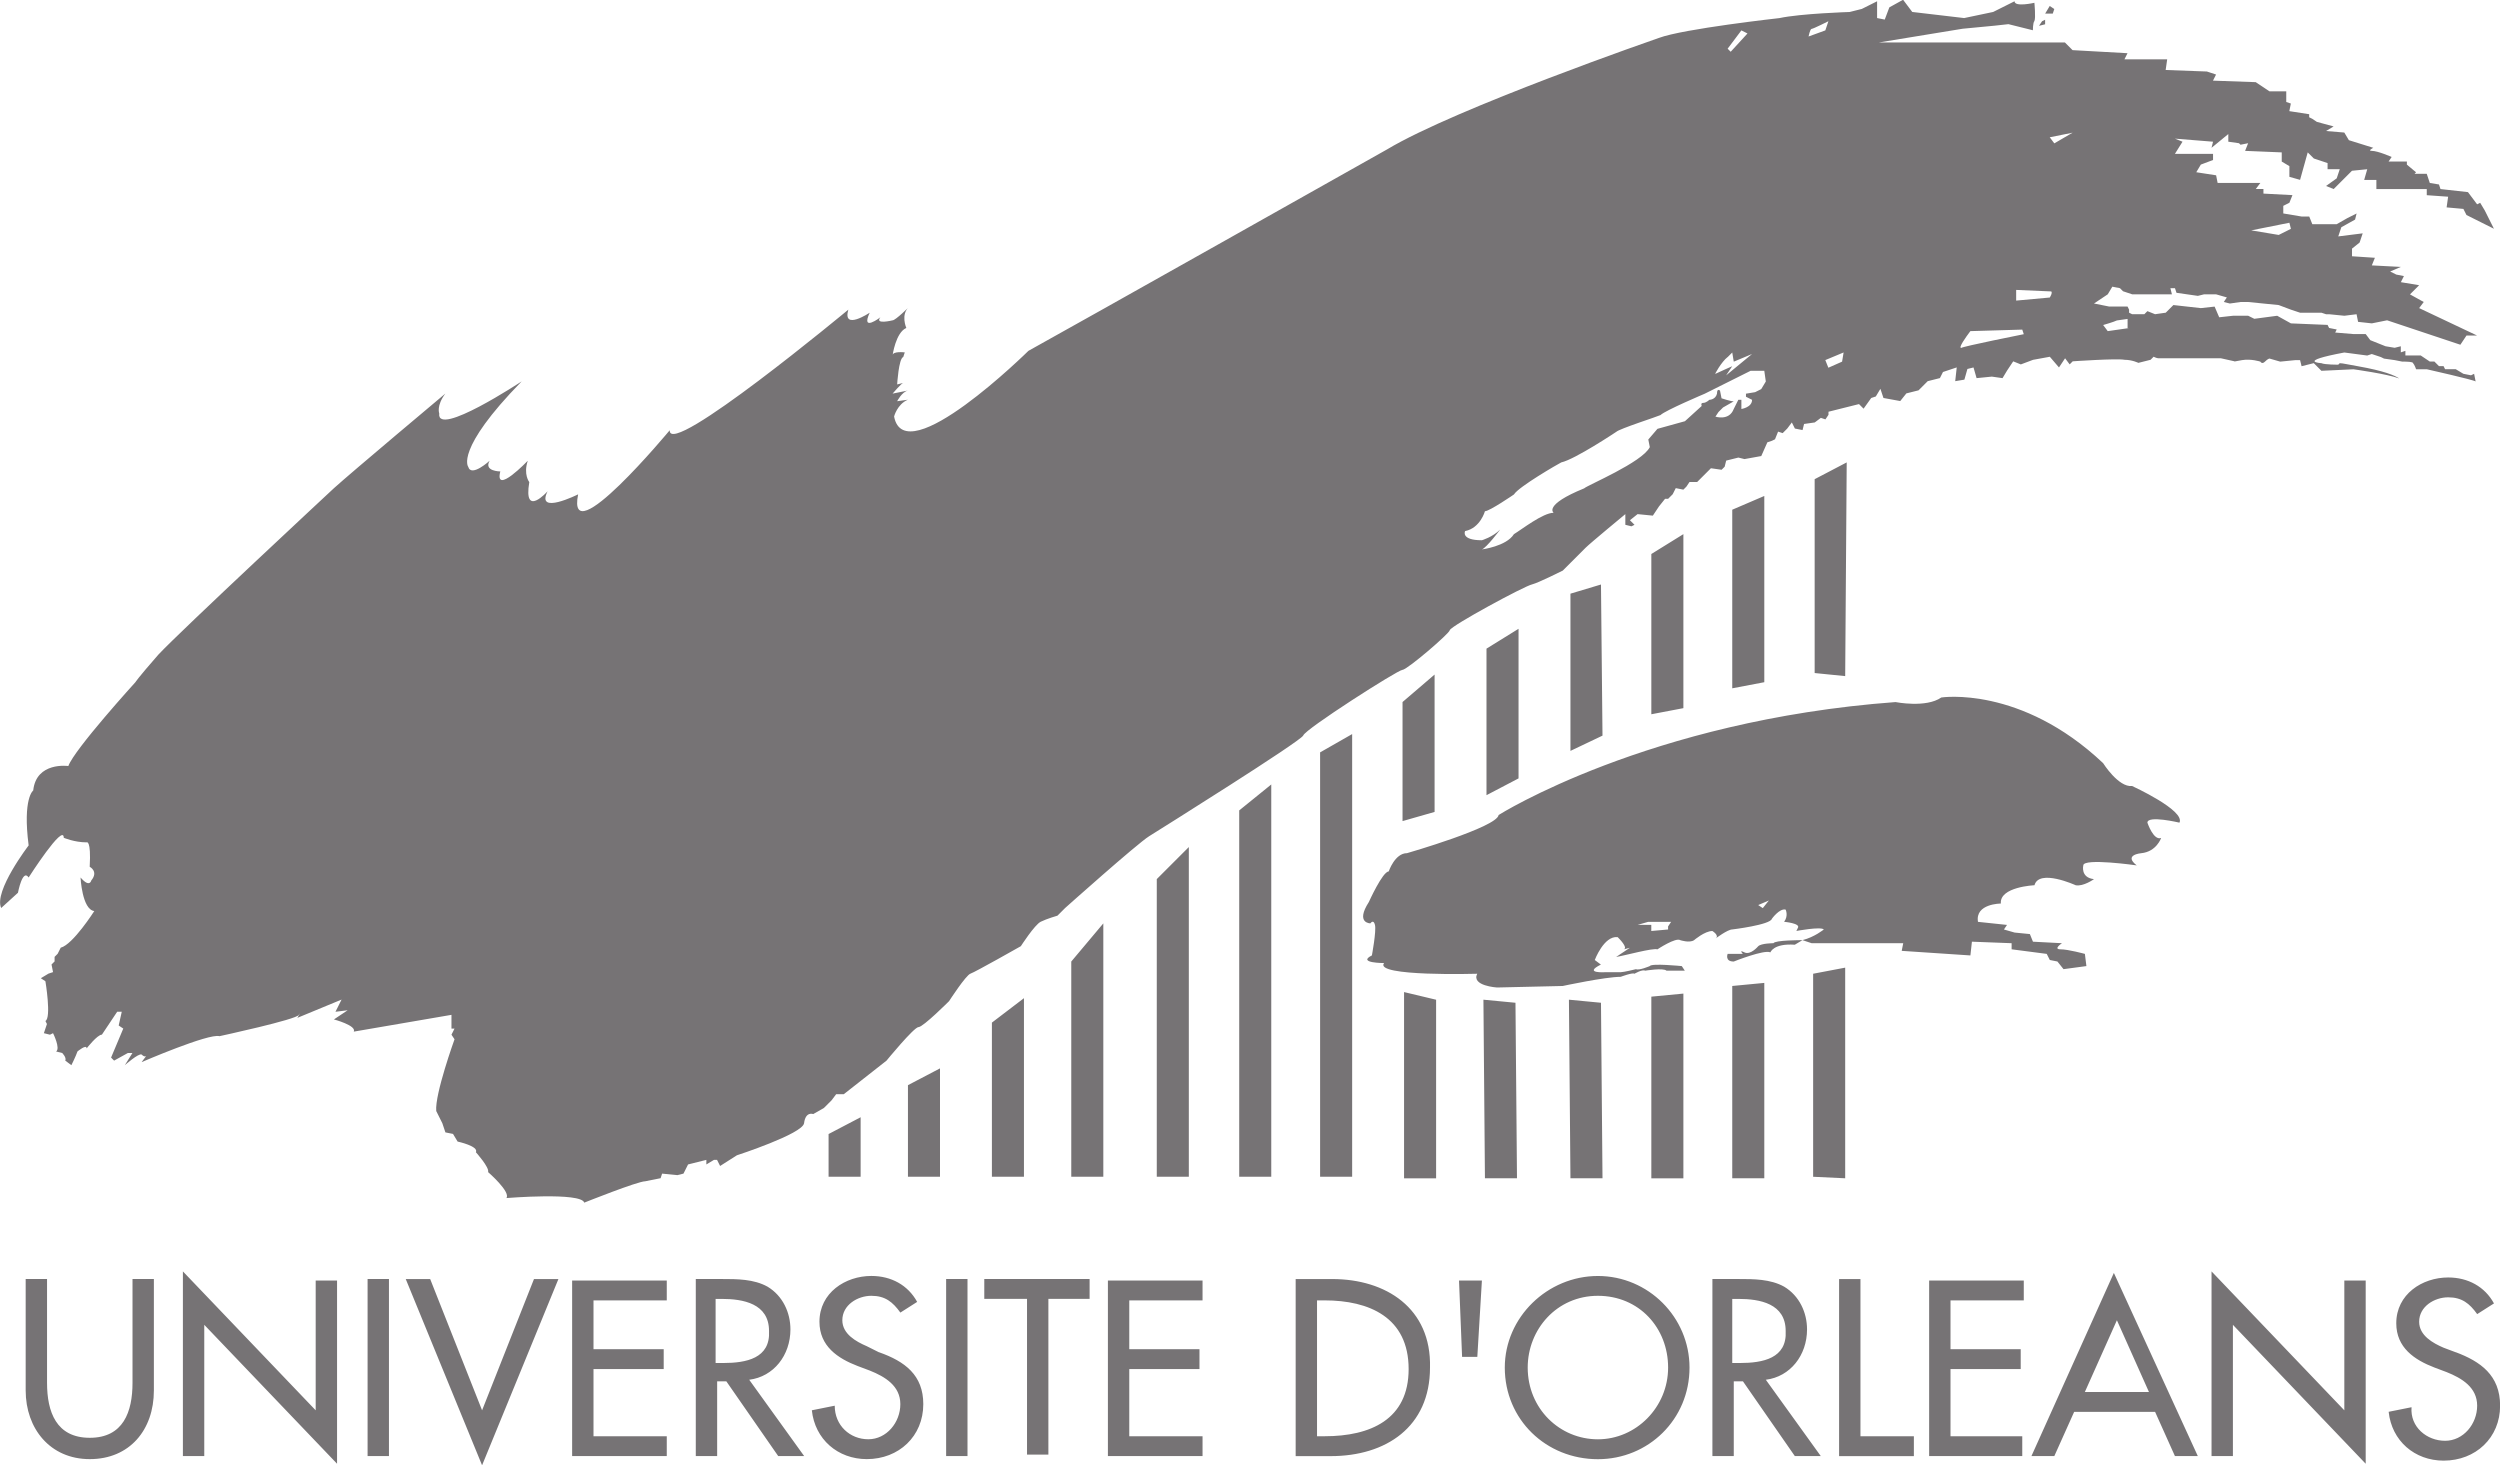 <svg xmlns="http://www.w3.org/2000/svg" version="1.1" viewBox="20.42 7.09 72.54 42.52">
  <!-- Generator: Adobe Illustrator 28.7.1, SVG Export Plug-In . SVG Version: 1.2.0 Build 142)  -->
  <g>
    <g id="Capa_1">
      <path d="M68.512,34.636s.531-.354.664-.266c0,0,.266.089.399,0,0,0,.31-.266.531-.266,0,0,.221.133.089.221,0,0,.354-.266.487-.266,0,0,1.107-.133,1.151-.31,0,0,.222-.31.399-.266,0,0,.088.177-.044.354,0,0,.487.044.399.177l-.044.089s.709-.133.797-.044c0,0-.266.221-.62.31l.266.089h2.658l-.044.222,1.993.133.044-.399,1.152.044v.177l1.019.133.089.177.221.044.177.222.664-.089-.044-.354s-.487-.133-.709-.133.044-.177.044-.177l-.842-.044-.089-.221-.443-.044-.31-.089.089-.133-.842-.089c-.089-.531.664-.531.664-.531-.044-.487.975-.531.975-.531.133-.487,1.196,0,1.196,0,.222.044.531-.177.531-.177-.399-.044-.31-.399-.31-.399,0-.221,1.55,0,1.55,0-.399-.31.133-.354.133-.354.443-.044.576-.443.576-.443-.221.089-.399-.443-.399-.443,0-.222.93,0,.93,0,.177-.354-1.373-1.063-1.373-1.063-.399.044-.842-.664-.842-.664-2.392-2.259-4.695-1.905-4.695-1.905-.443.31-1.329.133-1.329.133-7.175.531-11.516,3.277-11.516,3.277-.044.354-2.658,1.107-2.658,1.107-.354,0-.531.531-.531.531-.177,0-.576.886-.576.886-.399.62.044.62.044.62,0,0,.089-.133.133.044s-.089.886-.089.886c-.443.222.354.222.354.222-.31.399,2.702.31,2.702.31-.177.354.576.399.576.399l1.905-.044s1.24-.266,1.683-.266c0,0,.354-.133.399-.089,0,0,.222-.133.31-.089,0,0,.531-.088.62,0h.531l-.088-.133s-.886-.089-.93,0c0,0-.31.133-.399.089,0,0-.354.088-.443.088h-.443s-.664.044-.133-.221l-.177-.133s.266-.709.664-.664c.044.044.31.31.177.354l.177-.044-.399.266c.266-.044,1.063-.266,1.196-.221h0ZM71.746,33.218l-.177.222-.133-.089.31-.133ZM68.246,33.838h.664l-.089.133v.089l-.487.044v-.177h-.399l.31-.089ZM71.878,34.458s-.354,0-.443.089c0,0-.221.266-.399.177-.177-.089-.044.044-.044.044h-.443s-.089.222.177.222c0,0,.886-.354,1.063-.266,0,0,.088-.266.709-.222l.222-.133c-.044,0-.797,0-.842.089ZM74.004,20.507l-.93.487v5.625l.886.089.044-6.201h0ZM73.96,41.279v-6.112l-.93.177v5.891l.93.044h0ZM70.683,21.88v5.182l.93-.177v-5.404l-.93.399ZM70.683,41.279h.93v-5.669l-.93.089v5.581ZM69.265,35.92l-.93.089v5.271h.93v-5.359ZM68.335,23.164v4.651l.93-.177v-5.049l-.93.576ZM66.874,36.186l-.93-.089.044,5.182h.93l-.044-5.093ZM65.988,24.316v4.562l.93-.443-.044-4.385-.886.266ZM64.393,36.186l-.93-.089.044,5.182h.93l-.044-5.093h0ZM61.16,35.876v5.404h.93v-5.182l-.93-.222ZM62.046,26.663l-.93.797v3.455l.93-.266v-3.986ZM59.654,28.39l-.93.531v12.313h.93v-12.845ZM56.377,41.235h.93v-11.383l-.93.753v10.63ZM53.985,32.598v8.637h.93v-9.567l-.93.93ZM51.504,41.235h.93v-7.352l-.93,1.107v6.245ZM49.201,36.762v4.473h.93v-5.182l-.93.709ZM46.765,41.235h.93v-3.145l-.93.487v2.658ZM45.392,39.508l-.93.487v1.24h.93v-1.727ZM64.482,29.675v-4.34l-.93.576v4.252l.93-.487ZM24.265,47.214c0,.842-.266,1.595-1.24,1.595s-1.24-.753-1.24-1.595v-3.012h-.62v3.233c0,1.107.709,1.993,1.86,1.993s1.86-.842,1.86-1.993v-3.233h-.62v3.012ZM29.58,48.012l-3.853-4.031v5.359h.62v-3.809l3.853,4.031v-5.315h-.62v3.765ZM31.086,49.34h.62v-5.138h-.62v5.138ZM34.408,48.012l-1.506-3.809h-.709l2.215,5.404,2.215-5.404h-.709l-1.506,3.809ZM37.021,49.34h2.746v-.576h-2.126v-1.949h2.037v-.576h-2.037v-1.417h2.126v-.576h-2.746v5.093ZM43.355,45.664c0-.487-.221-.974-.664-1.24-.399-.222-.886-.222-1.329-.222h-.753v5.138h.62v-2.17h.266l1.506,2.17h.753l-1.595-2.215c.709-.089,1.196-.709,1.196-1.462ZM41.406,46.639h-.222v-1.86h.177c.62,0,1.373.133,1.373.93.044.797-.664.93-1.329.93ZM45.924,46.328l-.354-.177c-.31-.133-.709-.354-.709-.753,0-.443.443-.709.842-.709s.62.177.842.487l.487-.31c-.266-.487-.753-.753-1.329-.753-.753,0-1.506.487-1.506,1.329,0,.709.531,1.063,1.107,1.284l.354.133c.443.177.886.443.886.974s-.399,1.019-.93,1.019-.974-.399-.974-.974l-.664.133c.089.842.753,1.417,1.595,1.417.93,0,1.639-.664,1.639-1.595,0-.842-.531-1.24-1.284-1.506h0ZM47.873,49.34h.62v-5.138h-.62v5.138ZM49.024,44.778h1.196v4.518h.62v-4.518h1.196v-.576h-3.056v.576h.044ZM52.567,49.34h2.746v-.576h-2.126v-1.949h2.037v-.576h-2.037v-1.417h2.126v-.576h-2.746v5.093ZM59.078,44.203h-1.063v5.138h1.019c1.595,0,2.879-.842,2.879-2.569.044-1.727-1.284-2.569-2.835-2.569ZM58.857,48.764h-.222v-3.942h.222c1.284,0,2.436.487,2.436,1.993,0,1.462-1.107,1.949-2.436,1.949ZM62.843,46.461h.443l.133-2.215h-.664l.089,2.215ZM66.785,44.114c-1.462,0-2.702,1.196-2.702,2.658,0,1.506,1.196,2.658,2.702,2.658,1.462,0,2.658-1.152,2.658-2.658,0-1.462-1.196-2.658-2.658-2.658ZM66.785,48.853c-1.107,0-2.037-.886-2.037-2.082,0-1.107.842-2.082,2.037-2.082s2.037.93,2.037,2.082-.93,2.082-2.037,2.082ZM72.853,45.664c0-.487-.221-.974-.664-1.24-.399-.222-.886-.222-1.329-.222h-.753v5.138h.62v-2.17h.266l1.506,2.17h.753l-1.595-2.215c.709-.089,1.196-.709,1.196-1.462ZM70.904,46.639h-.221v-1.86h.177c.62,0,1.373.133,1.373.93.044.797-.664.93-1.329.93ZM74.403,44.203h-.62v5.138h2.17v-.576h-1.55v-4.562ZM76.352,49.34h2.746v-.576h-2.082v-1.949h2.037v-.576h-2.037v-1.417h2.126v-.576h-2.746v5.093h-.044ZM79.364,49.34h.664l.576-1.284h2.348l.576,1.284h.664l-2.436-5.315-2.392,5.315h0ZM80.914,47.48l.93-2.082.93,2.082h-1.86ZM88.443,48.012l-3.853-4.031v5.359h.62v-3.809l3.853,4.031v-5.315h-.62v3.765ZM91.677,46.328l-.354-.133c-.31-.133-.709-.354-.709-.753,0-.443.443-.709.842-.709s.62.177.842.487l.487-.31c-.266-.487-.753-.753-1.329-.753-.753,0-1.506.487-1.506,1.329,0,.709.531,1.063,1.107,1.284l.354.133c.443.177.886.443.886.974s-.399,1.019-.93,1.019-1.019-.399-.974-.974l-.664.133c.089.842.753,1.417,1.595,1.417.93,0,1.639-.664,1.639-1.595,0-.886-.576-1.284-1.284-1.55h0ZM85.254,17.583s-.044,0,.222-.044c.266-.044.531.044.531.044,0,0,.044.089.133,0,.089-.089.133-.089.133-.089l.31.089.443-.044h.133l.044.177.354-.089.221.222.93-.044s.975.133,1.329.266c-.133-.089-.443-.221-1.196-.354-.266-.044-.443-.089-.531-.089l-.044.044s-.399,0-.487-.044c0,0-.753-.044.664-.31l.664.088.133-.044.266.089.089.044.31.044.222.044h.088s.222,0,.222.044c.044.044.089.177.089.177h.31s1.373.31,1.417.354l-.044-.222-.089.044-.222-.044-.221-.133h-.31l-.044-.089h-.133l-.133-.133h-.133l-.133-.089-.133-.089h-.443v-.133l-.133.044v-.177l-.177.044-.266-.044-.443-.177-.133-.177h-.354l-.531-.044.044-.089-.221-.044-.044-.089-1.063-.044-.399-.221-.664.088-.177-.088h-.443l-.399.044-.133-.31-.399.044-.797-.089-.133.133-.089.089-.31.044-.222-.089-.089.089h-.354l-.089-.044v-.089l-.044-.089h-.531l-.443-.089.399-.266.133-.222.222.044.089.089.266.089h1.152l-.044-.177h.133l.044.133.62.089.177-.044h.354l.31.089-.089.133.177.044.31-.044h.221l.886.089.354.133.266.089h.62l.133.044h.089l.443.044.354-.044.044.221.399.044.443-.089,2.126.709.177-.266h.31l-1.683-.797.133-.177-.399-.221.266-.266-.531-.088.089-.177-.222-.044-.177-.089.31-.133-.842-.044.089-.221-.664-.044v-.222l.221-.177.089-.266-.709.089.089-.266.399-.222.044-.177-.266.133-.31.177h-.709l-.089-.222h-.222l-.531-.089v-.221l.177-.089.089-.222-.842-.044v-.133h-.222l.133-.177h-1.24l-.044-.221-.576-.089.133-.222.354-.133v-.177h-1.107l.221-.354-.221-.089,1.107.089-.044.177.487-.399v.222l.31.044.044.044.221-.044-.088.222,1.063.044v.266l.222.133v.31l.31.088.222-.797.177.177.399.133v.177h.354l-.089.266-.31.222.222.089.531-.531.443-.044-.089.31h.354v.266h1.462v.177l.62.044-.044.31.487.044.089.177.797.399-.266-.531-.133-.222-.089.044-.266-.354-.797-.089-.044-.133-.266-.044-.089-.266h-.354l.044-.044-.266-.222v-.089h-.531l.089-.133s-.399-.177-.576-.177c-.133,0,.044-.089.044-.089l-.709-.221-.133-.222-.531-.044.221-.133-.487-.133-.133-.089-.089-.044v-.089l-.576-.089.044-.221-.133-.044v-.31h-.487l-.399-.266-1.24-.044.089-.177-.266-.088-1.196-.044.044-.31h-1.24l.089-.177-1.595-.089-.221-.222h-5.404l2.436-.399.93-.089.399-.044.709.177s0-.222.044-.266c.044-.088,0-.531,0-.531,0,0-.576.133-.576-.044l-.62.31-.842.177-1.506-.177-.266-.354-.399.221-.133.354-.222-.044v-.487l-.443.222-.354.089s-1.417.044-2.037.177c0,0-2.79.31-3.499.576,0,0-5.891,2.037-7.884,3.233,0,0-9.124,5.138-10.408,5.846,0,0-3.588,3.543-3.898,1.905,0,0,.089-.354.399-.487l-.31.044s.133-.266.31-.31l-.443.089s.266-.31.31-.31l-.177.044s.044-.753.177-.797l.044-.133s-.354-.044-.354.088c0,0,.089-.664.399-.797,0,0-.177-.399.088-.62,0,0-.399.399-.487.399,0,0-.531.133-.354-.088,0,0-.576.443-.31-.133,0,0-.797.531-.62-.089,0,0-5.226,4.341-5.182,3.499,0,0-3.012,3.632-2.658,1.86,0,0-1.24.62-.886-.089,0,0-.709.797-.531-.266,0,0-.177-.221-.044-.62,0,0-.974,1.019-.797.31,0,0-.487,0-.31-.31,0,0-.531.487-.62.177,0,0-.399-.487,1.55-2.48,0,0-2.48,1.639-2.392.93,0,0-.089-.221.177-.576,0,0-2.746,2.303-3.233,2.746,0,0-4.429,4.119-5.093,4.828-.62.709-.664.797-.664.797,0,0-1.772,1.949-1.949,2.436,0,0-.93-.133-1.019.709,0,0-.31.221-.133,1.595,0,0-1.019,1.329-.797,1.816l.487-.443s.133-.709.31-.443c0,0,1.019-1.595,1.019-1.152,0,0,.31.133.664.133,0,0,.133-.089.089.709,0,0,.266.133.044.399,0,0-.044.221-.31-.089,0,0,.044.93.399.974,0,0-.62.974-.974,1.063l-.089.177-.089.089v.133l-.089.089.044.221-.133.044-.221.133.133.089s.177,1.063,0,1.152l.044.088-.089.266.177.044.089-.044s.222.443.089.531l.177.044s.133.133.089.221l.177.133s.133-.266.177-.399c0,0,.266-.222.266-.089,0,0,.31-.399.443-.399l.443-.664h.133l-.089.399.133.089-.354.842.088.088.399-.221h.133l-.221.354s.399-.354.487-.31c.089.089.133.044.133.044l-.133.177s1.949-.842,2.259-.753c0,0,2.259-.487,2.303-.62.089-.133-.044.089-.044.089l1.284-.531-.177.354.354-.044-.399.266s.664.177.576.354l2.835-.487v.399h.089l-.089.177.089.133s-.576,1.595-.531,2.082l.177.354.089.266.221.044.133.222s.62.133.531.31c0,0,.399.443.354.576,0,0,.664.576.531.753,0,0,2.17-.177,2.259.133,0,0,1.55-.62,1.772-.62l.443-.089.044-.133.443.044.177-.044.133-.266.531-.133v.133l.221-.133h.089l.089.177.487-.31s1.905-.62,1.949-.93c.044-.354.266-.266.266-.266l.31-.177.222-.222.133-.177h.221l1.24-.974s.797-.974.93-.974.886-.753.886-.753c0,0,.487-.753.62-.797s1.462-.797,1.462-.797c0,0,.399-.62.576-.709.177-.088.487-.177.487-.177l.222-.222s2.082-1.86,2.436-2.082c.354-.221,4.385-2.746,4.473-2.923.044-.177,2.746-1.905,2.879-1.905.133,0,1.373-1.063,1.373-1.152.044-.133,2.17-1.284,2.392-1.329.177-.044.886-.399.886-.399l.664-.664c.133-.133,1.152-.975,1.152-.975v.31l.177.044.089-.044-.133-.133.222-.177.443.044.177-.266.177-.222h.089l.133-.133.089-.177.221.044.089-.089.089-.133h.222l.399-.399.31.044.089-.089.044-.177.354-.088.177.044.487-.088.177-.399.133-.044.089-.044.089-.222.133.044.133-.133.133-.177.089.177.222.044.044-.177.31-.044.177-.133.133.044.089-.133v-.089l.354-.089.531-.133.133.133.222-.31.133-.044.133-.222.089.266.487.089.177-.222.354-.089.266-.266.354-.089.089-.177.399-.133-.044.399.266-.044.088-.31.177-.044.089.31.443-.044.31.044.133-.221.177-.266.221.089.354-.133.487-.089.266.31.177-.266.133.177.088-.089s1.284-.089,1.506-.044c.222,0,.399.089.399.089l.354-.089.089-.089s.089.044.133.044h1.816l.399.089h0ZM86.849,13.553l.044.177-.354.177-.797-.133,1.107-.221ZM70.948,7.972l.177.089-.487.531-.089-.089.399-.531ZM70.55,17.451l.133-.133.044.266.531-.222-.753.62.177-.266s-.399.177-.487.221c-.044.044.177-.354.354-.487ZM71.657,18.159l-.133.221-.177.089-.266.044v.089l.177.089c0,.221-.31.266-.31.266v-.266h-.089l-.133.266c-.133.354-.531.222-.531.222l.088-.133.133-.133.31-.177c-.089,0-.354-.089-.354-.089l-.044-.222s-.088-.088-.088.089c-.044.177-.222.177-.222.177,0,0-.089.089-.177.089s-.044.089-.044.089l-.487.443-.797.221-.266.31.044.221c-.221.443-1.816,1.107-1.905,1.196-1.196.487-.886.709-.886.709-.31,0-.93.487-1.152.62-.221.354-.93.443-.93.443.133-.044.531-.576.531-.576-.222.221-.531.31-.531.31-.62,0-.487-.266-.487-.266.443-.088.576-.576.576-.576.133,0,.842-.487.842-.487.133-.222,1.284-.886,1.373-.93.399-.088,1.595-.886,1.595-.886.089-.089,1.196-.443,1.284-.487.133-.133,1.284-.62,1.284-.62l1.329-.664h.399l.044.31h0ZM73.384,7.972l-.487.177s.044-.221.089-.221.487-.222.487-.222l-.089.266ZM73.871,17.583l-.399.177-.089-.222.531-.221-.044.266ZM77.326,17.185c-.089,0,.133-.31.266-.487l1.506-.044.044.133s-1.772.354-1.816.399ZM79.895,15.723l-.974.089v-.31s.974.044,1.019.044c.044.044-.044.177-.044.177ZM80.559,10.94l-.531.31-.133-.177.664-.133c0-.044,0,0,0,0ZM82.198,16.609l-.62.089-.133-.177s.31-.089.399-.133l.31-.044v.266h.044ZM80.028,7.352l-.133-.089-.133.222h.221l.044-.133ZM79.762,7.662l-.089.044-.089.133.177-.044v-.133Z" fill="#767375"/>
    </g>
  </g>
</svg>